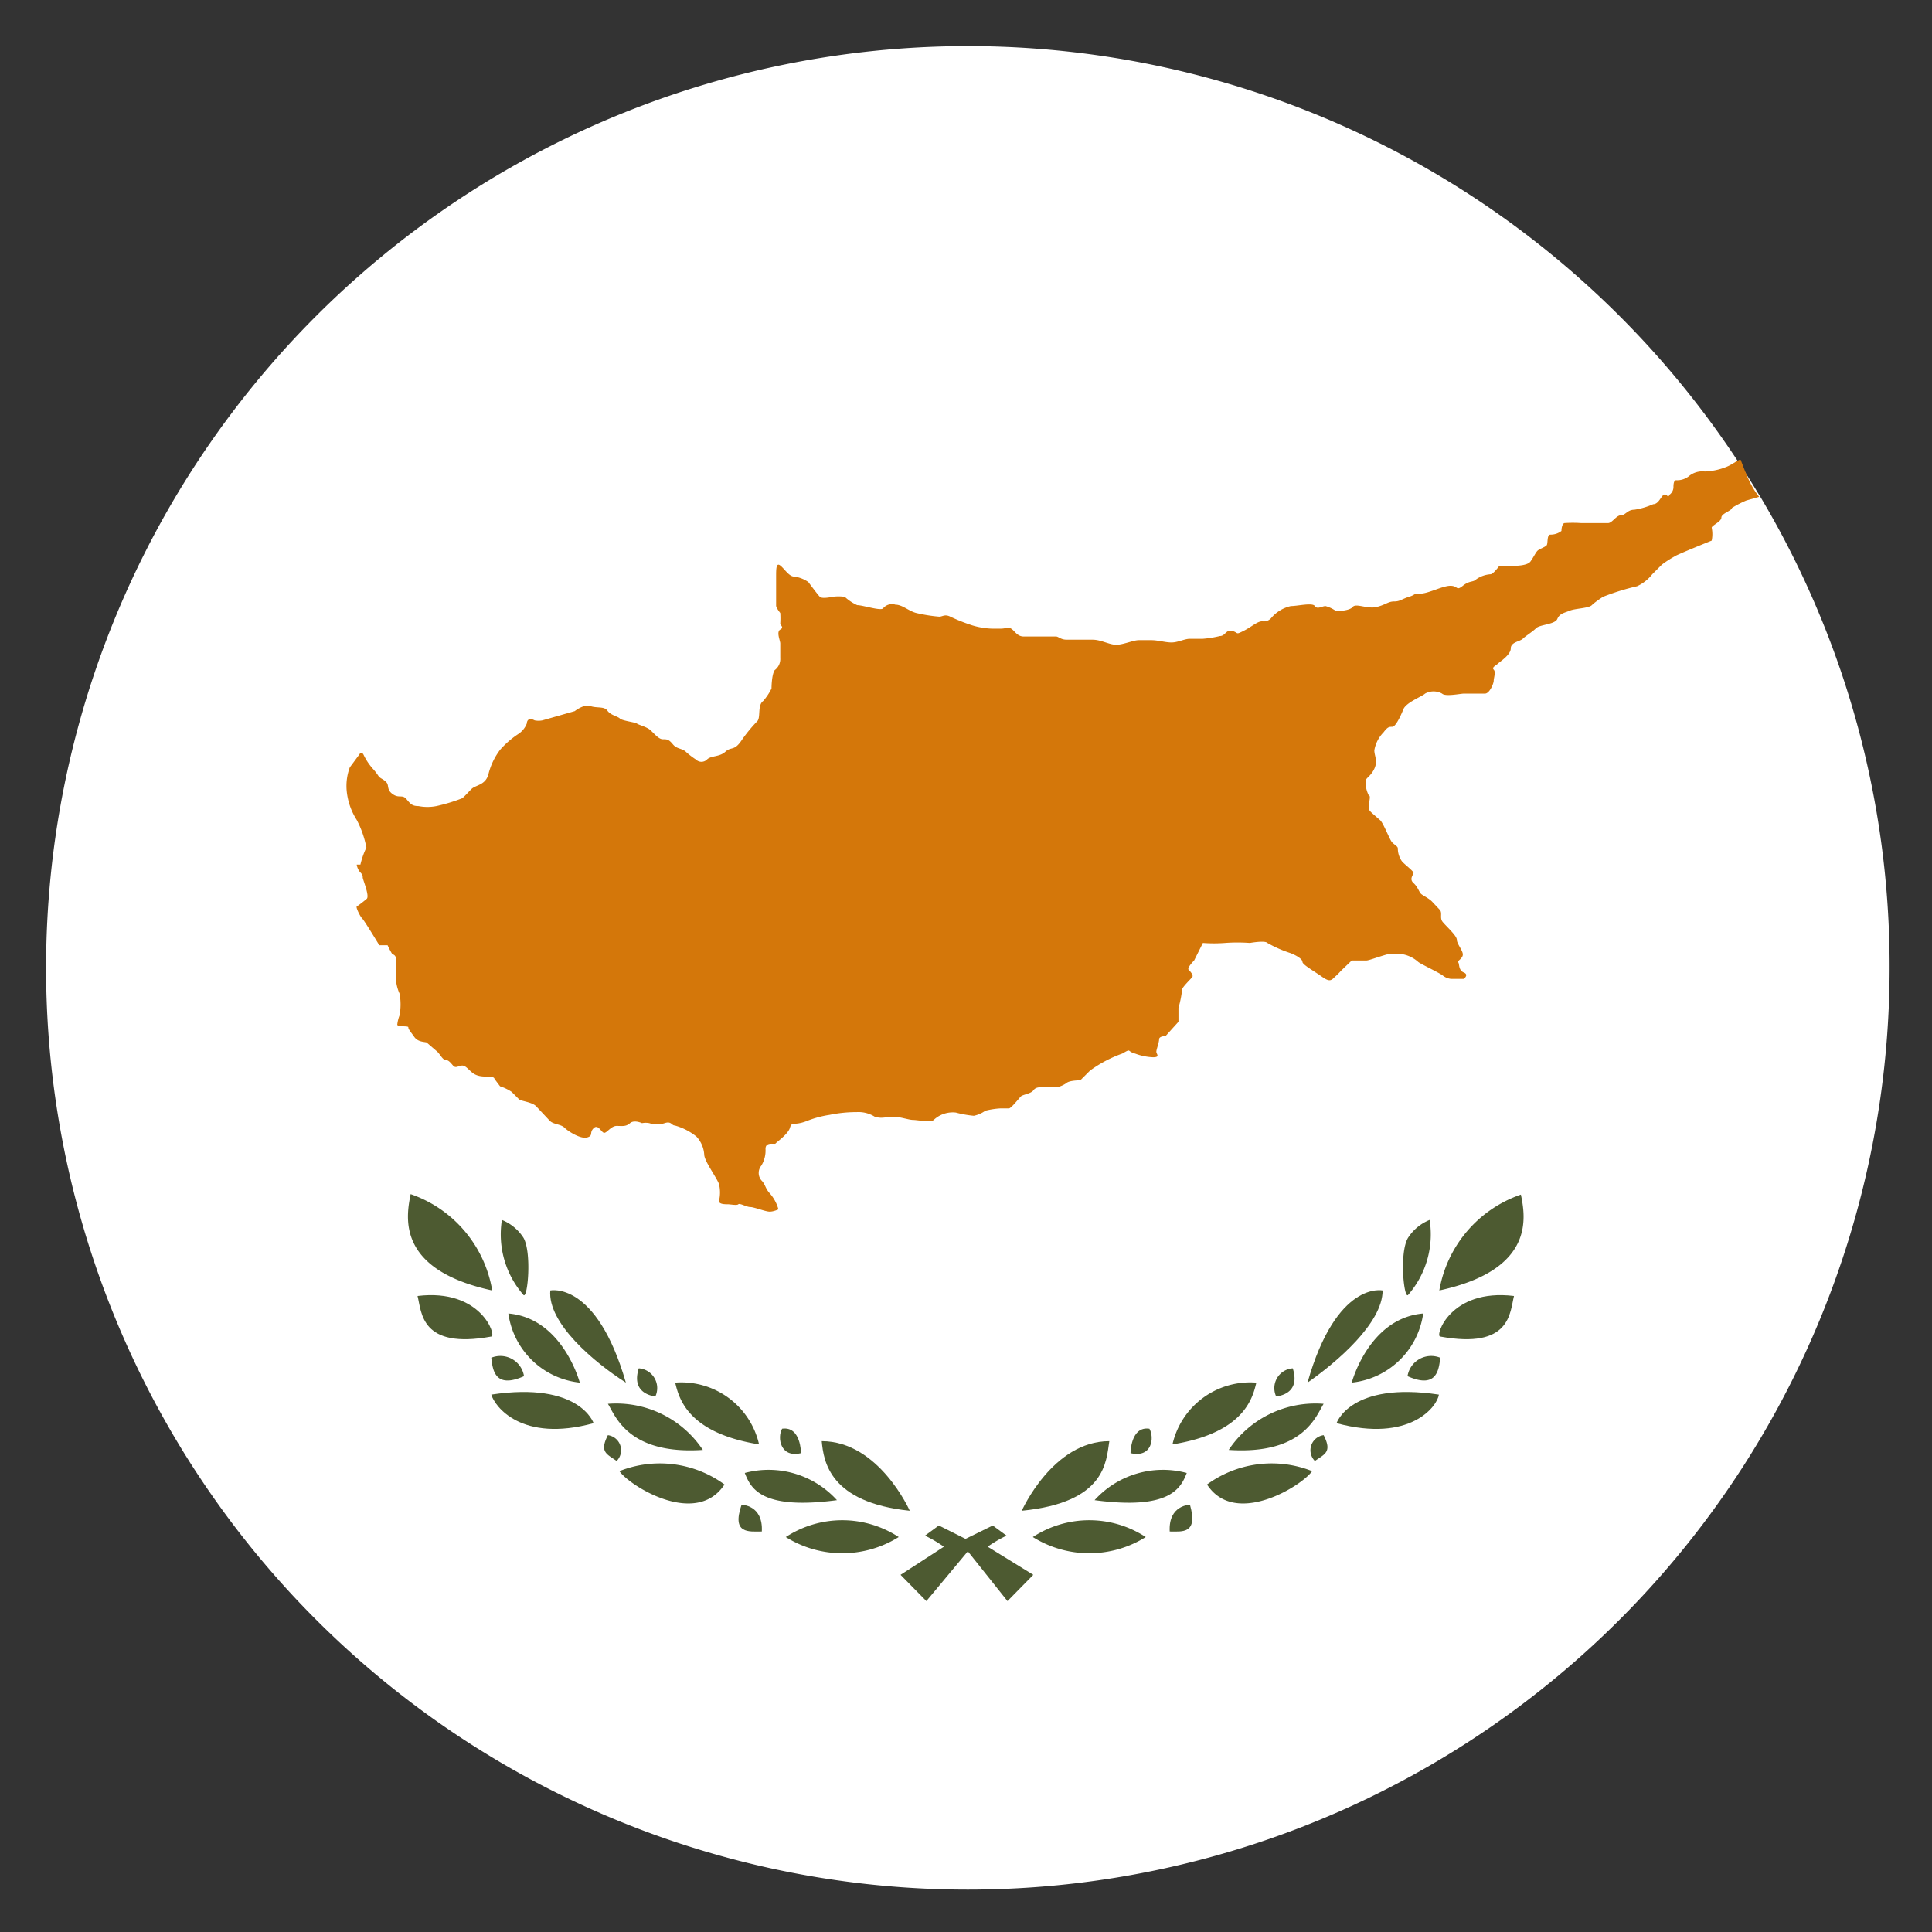 <svg id="Layer_1" data-name="Layer 1" xmlns="http://www.w3.org/2000/svg" viewBox="0 0 41.92 41.92"><rect x="0" y="0" width="41.92" height="41.92" fill="#333333" stroke="none"/><defs><style>.cls-1{fill:#fff;}.cls-2{fill:#d4770a;}.cls-3{fill:#4d5a31;}</style></defs><path d="M31.43,10.61c6.49,6.49,7.06,16.49,1.26,22.29s-15.8,5.24-22.3-1.26S3.33,15.14,9.13,9.35,24.93,4.11,31.43,10.61Z"/><path class="cls-1" d="M41,21a20,20,0,1,1-3.18-10.82c.14.21.27.43.4.64A19.89,19.89,0,0,1,41,21Z"/><path class="cls-2" d="M38.17,10.78l-.28.08a2.34,2.34,0,0,0-.31.16c0,.06-.23.12-.23.21s-.21.17-.21.22a.69.69,0,0,1,0,.28s-.77.31-.8.34a2.4,2.4,0,0,0-.28.18l-.21.21a.89.89,0,0,1-.33.26,5.16,5.16,0,0,0-.74.23s-.17.11-.24.18-.36.07-.48.12-.22.06-.27.18-.38.12-.46.2-.23.17-.29.23-.26.07-.26.21-.24.29-.28.33-.14.08-.09.13,0,.18,0,.24-.09.28-.19.28l-.46,0c-.07,0-.4.07-.47,0a.38.38,0,0,0-.37,0c-.06.06-.41.19-.47.34s-.17.38-.24.38-.1,0-.19.12a.73.73,0,0,0-.2.39c0,.12.08.23,0,.4s-.19.2-.19.27a.64.64,0,0,0,.07.31c.05,0,0,.15,0,.23s0,.09.09.17l.16.14c.07.07.2.41.25.47s.13.09.13.14a.48.48,0,0,0,.09.28c.06.07.25.21.25.25s-.1.13,0,.22.12.2.17.24.16.09.23.16l.16.17c.08.07,0,.18.07.27s.31.3.31.39.13.23.13.32-.13.14-.1.17,0,.17.12.22,0,.14,0,.14l-.27,0a.34.34,0,0,1-.18-.07c-.07-.06-.5-.26-.54-.3a.7.7,0,0,0-.31-.16,1.06,1.06,0,0,0-.37,0c-.18.05-.39.13-.44.13s-.28,0-.32,0l-.24.23a1.2,1.2,0,0,1-.12.12c-.09.09-.12.12-.29,0s-.42-.26-.42-.32-.13-.14-.26-.19a2.65,2.65,0,0,1-.5-.22c-.05-.06-.38,0-.38,0a3.66,3.66,0,0,0-.54,0,3.24,3.24,0,0,1-.48,0l-.19.38s-.16.16-.12.2.11.12.08.16-.22.22-.22.27a2.36,2.36,0,0,1-.08.4s0,.25,0,.3l-.28.31s-.14,0-.14.07-.06.22-.06.27.09.12-.07.12a1.23,1.23,0,0,1-.39-.08c-.19-.05-.07-.12-.28,0a2.76,2.76,0,0,0-.7.37l-.21.21s-.24,0-.3.06a.61.61,0,0,1-.2.09h-.32c-.08,0-.15,0-.2.07s-.23.09-.27.13-.21.26-.26.26h-.19a1.75,1.75,0,0,0-.32.05.66.66,0,0,1-.25.11,2.32,2.32,0,0,1-.39-.07.6.6,0,0,0-.48.16c-.06.06-.36,0-.45,0s-.28-.07-.43-.07-.24.05-.4,0a.67.67,0,0,0-.39-.1,2.9,2.9,0,0,0-.59.06,2.22,2.22,0,0,0-.51.14c-.27.1-.31,0-.35.14s-.29.31-.31.34-.22-.05-.22.12a.63.63,0,0,1-.09.36.25.25,0,0,0,0,.32c.09.09.08.17.18.28a.87.87,0,0,1,.19.35s-.1.05-.19.05-.34-.1-.42-.1-.23-.09-.26-.06-.17,0-.23,0-.19,0-.19-.07a.78.78,0,0,0,0-.37c-.05-.14-.32-.5-.32-.64a.63.63,0,0,0-.17-.39,1.31,1.31,0,0,0-.47-.24c-.07,0-.07-.1-.22-.05a.52.52,0,0,1-.33,0,.41.41,0,0,0-.16,0s-.17-.08-.26,0-.17.06-.29.06-.21.15-.27.15-.13-.2-.23-.1,0,.16-.14.2-.41-.13-.49-.21-.24-.07-.32-.15L11.63,24c-.09-.09-.34-.11-.37-.15l-.16-.16a1,1,0,0,0-.25-.12l-.12-.16s0-.05-.12-.05-.24,0-.34-.07-.16-.17-.24-.17-.14.07-.2,0S9.73,23,9.67,23s-.12-.12-.18-.18l-.21-.18c0-.05-.19,0-.29-.14s-.13-.17-.13-.21-.24,0-.24-.06a.79.79,0,0,1,.05-.2,1.31,1.31,0,0,0,0-.47.9.9,0,0,1-.08-.33c0-.07,0-.06,0-.18s0-.16,0-.22,0-.1-.08-.13a1.88,1.88,0,0,1-.1-.19l-.09,0-.09,0s-.32-.53-.37-.58-.14-.24-.12-.26a2.76,2.76,0,0,0,.22-.17c.06-.07-.09-.42-.09-.46s0-.06-.06-.12a.33.33,0,0,1-.07-.16v0s.08,0,.08,0a1.78,1.78,0,0,1,.13-.37,2.16,2.16,0,0,0-.21-.6,1.42,1.42,0,0,1-.22-.66,1.16,1.16,0,0,1,.07-.48l.2-.27s.05-.1.1,0a1.27,1.27,0,0,0,.2.3,1.26,1.26,0,0,1,.13.17c.05.05.09.05.16.12s0,.16.14.26.21,0,.3.11.13.15.26.15a1,1,0,0,0,.39,0,3.8,3.8,0,0,0,.56-.17c.06-.05.11-.11.2-.2s.31-.08.37-.33a1.45,1.45,0,0,1,.25-.52,1.94,1.94,0,0,1,.39-.34.48.48,0,0,0,.19-.23s0-.16.17-.07a.43.43,0,0,0,.17,0l.7-.2s.2-.16.34-.11.3,0,.37.1.22.12.27.17.33.08.37.11.21.07.29.14.18.2.27.2.13,0,.22.11.2.08.29.17a1.67,1.67,0,0,0,.21.16.17.17,0,0,0,.24,0c.09-.09.27-.05.4-.17s.19,0,.36-.26a3.23,3.23,0,0,1,.33-.4c.08-.08,0-.35.13-.44a1.29,1.29,0,0,0,.18-.27s0-.3.07-.4a.3.3,0,0,0,.12-.26v-.32c0-.06-.09-.25,0-.3s0-.09,0-.13a1.77,1.77,0,0,0,0-.23s-.09-.11-.09-.16v-.63c0-.16,0-.31.09-.24s.19.24.3.24a.69.69,0,0,1,.31.12s.2.27.25.32.27,0,.27,0a.93.93,0,0,1,.27,0,1,1,0,0,0,.27.18c.12,0,.51.13.56.07a.25.25,0,0,1,.27-.08c.15,0,.29.14.45.18a3.32,3.32,0,0,0,.5.08c.07,0,.12-.06.24,0a3.87,3.87,0,0,0,.48.19,1.68,1.68,0,0,0,.42.07c.07,0,.05,0,.19,0s.15-.05.23,0,.13.17.27.17h.4c.1,0,.24,0,.3,0s.1.07.24.07.28,0,.32,0,.06,0,.24,0,.36.11.51.11.37-.1.49-.1.12,0,.27,0,.3.05.44.05.28-.08.4-.08.21,0,.28,0a2.31,2.31,0,0,0,.37-.06c.12,0,.13-.15.27-.11s.06.09.24,0,.3-.21.41-.21a.21.21,0,0,0,.2-.08.78.78,0,0,1,.42-.25c.15,0,.47-.08.52,0s.16,0,.23,0a.7.7,0,0,1,.23.11s.29,0,.36-.09.32.05.52,0,.25-.12.38-.12.16-.05.32-.1.08-.07.25-.07.48-.17.65-.17.12.12.27,0,.22-.07.29-.14a.61.61,0,0,1,.31-.11c.06,0,.19-.18.19-.18l.18,0c.17,0,.43,0,.5-.1s.11-.19.15-.23.17-.08.2-.12,0-.23.08-.23a.38.38,0,0,0,.24-.08s0-.14.06-.17a2.6,2.6,0,0,1,.37,0c.12,0,.28,0,.33,0s.16,0,.25,0,.18-.17.28-.17.14-.12.29-.12a1.59,1.59,0,0,0,.41-.12c.13,0,.18-.21.25-.21s.06.09.11,0a.21.21,0,0,0,.08-.15c0-.05,0-.16.06-.16a.41.41,0,0,0,.29-.1.46.46,0,0,1,.33-.09,1.37,1.37,0,0,0,.47-.1c.15-.06.28-.18.31-.15a0,0,0,0,0,0,0C37.91,10.35,38,10.57,38.17,10.78Z"/><path class="cls-3" d="M21.43,33.56a2.75,2.75,0,0,1,.41-.24l-.3-.22-.59.29-.58-.29-.3.22a2.75,2.75,0,0,1,.41.24l-.94.61.56.57L21,33.66l.86,1.08.56-.57Z"/><path class="cls-3" d="M22.17,32.78s.67-1.51,1.9-1.51C24,31.71,24,32.6,22.17,32.78Z"/><path class="cls-3" d="M22.41,33.35a2.24,2.24,0,0,1,2.45,0A2.31,2.31,0,0,1,22.41,33.35Z"/><path class="cls-3" d="M23.75,32.55a2,2,0,0,1,2-.59C25.62,32.29,25.39,32.77,23.75,32.55Z"/><path class="cls-3" d="M25.44,31.34A1.73,1.73,0,0,1,27.26,30C27.18,30.33,27,31.09,25.44,31.34Z"/><path class="cls-3" d="M26.66,31.46a2.26,2.26,0,0,1,2.06-1C28.56,30.71,28.29,31.57,26.66,31.46Z"/><path class="cls-3" d="M26.19,32.21a2.38,2.38,0,0,1,2.28-.29C28.26,32.23,26.8,33.15,26.19,32.21Z"/><path class="cls-3" d="M30,28s-1-.22-1.63,2C29,29.56,30,28.71,30,28Z"/><path class="cls-3" d="M29,30.88s.3-.91,2.22-.62C31.19,30.51,30.6,31.31,29,30.88Z"/><path class="cls-3" d="M29.33,30s.37-1.4,1.55-1.5A1.75,1.75,0,0,1,29.33,30Z"/><path class="cls-3" d="M31.25,29c-.12,0,.21-1.05,1.6-.88C32.76,28.48,32.78,29.28,31.25,29Z"/><path class="cls-3" d="M30.55,28.1c-.09.08-.19-.92,0-1.24a1,1,0,0,1,.47-.39A2,2,0,0,1,30.55,28.1Z"/><path class="cls-3" d="M31.23,28A2.68,2.68,0,0,1,33,25.92C33.1,26.41,33.31,27.55,31.23,28Z"/><path class="cls-3" d="M24.53,31.53s0-.59.41-.53C25.05,31.19,25,31.64,24.53,31.53Z"/><path class="cls-3" d="M25.82,32.65s-.47,0-.44.58C25.65,33.23,26,33.29,25.82,32.65Z"/><path class="cls-3" d="M30.54,29.86a.52.52,0,0,1,.71-.4C31.22,29.73,31.17,30.14,30.54,29.86Z"/><path class="cls-3" d="M28.05,29.69a.43.43,0,0,0-.36.61C27.92,30.27,28.19,30.13,28.05,29.69Z"/><path class="cls-3" d="M28.72,31.14a.33.33,0,0,0-.19.56C28.74,31.55,28.91,31.51,28.72,31.14Z"/><path class="cls-3" d="M19.74,32.78s-.67-1.51-1.91-1.51C17.87,31.71,18,32.6,19.74,32.78Z"/><path class="cls-3" d="M19.5,33.35a2.24,2.24,0,0,0-2.45,0A2.31,2.31,0,0,0,19.5,33.35Z"/><path class="cls-3" d="M18.16,32.55a2,2,0,0,0-2-.59C16.29,32.29,16.51,32.77,18.16,32.55Z"/><path class="cls-3" d="M16.47,31.34A1.73,1.73,0,0,0,14.65,30C14.73,30.33,14.91,31.09,16.47,31.34Z"/><path class="cls-3" d="M15.25,31.46a2.26,2.26,0,0,0-2.06-1C13.35,30.71,13.62,31.57,15.25,31.46Z"/><path class="cls-3" d="M15.72,32.21a2.38,2.38,0,0,0-2.28-.29C13.65,32.23,15.1,33.15,15.72,32.21Z"/><path class="cls-3" d="M11.94,28s1-.22,1.64,2C12.89,29.56,11.88,28.71,11.94,28Z"/><path class="cls-3" d="M12.88,30.88s-.3-.91-2.22-.62C10.73,30.51,11.31,31.31,12.88,30.88Z"/><path class="cls-3" d="M12.58,30s-.37-1.4-1.55-1.5A1.75,1.75,0,0,0,12.58,30Z"/><path class="cls-3" d="M10.66,29c.12,0-.21-1.05-1.6-.88C9.15,28.48,9.13,29.28,10.66,29Z"/><path class="cls-3" d="M11.36,28.1c.09.08.18-.92,0-1.24a1,1,0,0,0-.47-.39A2,2,0,0,0,11.36,28.1Z"/><path class="cls-3" d="M10.68,28a2.68,2.68,0,0,0-1.77-2.09C8.81,26.41,8.6,27.55,10.68,28Z"/><path class="cls-3" d="M17.38,31.53s0-.59-.41-.53C16.86,31.19,16.93,31.64,17.38,31.53Z"/><path class="cls-3" d="M16.09,32.65s.47,0,.44.58C16.25,33.23,15.87,33.29,16.09,32.65Z"/><path class="cls-3" d="M11.37,29.86a.52.52,0,0,0-.71-.4C10.69,29.73,10.74,30.14,11.37,29.86Z"/><path class="cls-3" d="M13.86,29.69a.43.43,0,0,1,.36.61C14,30.27,13.72,30.13,13.86,29.69Z"/><path class="cls-3" d="M13.19,31.14a.33.33,0,0,1,.19.56C13.17,31.55,13,31.51,13.19,31.14Z"/></svg>